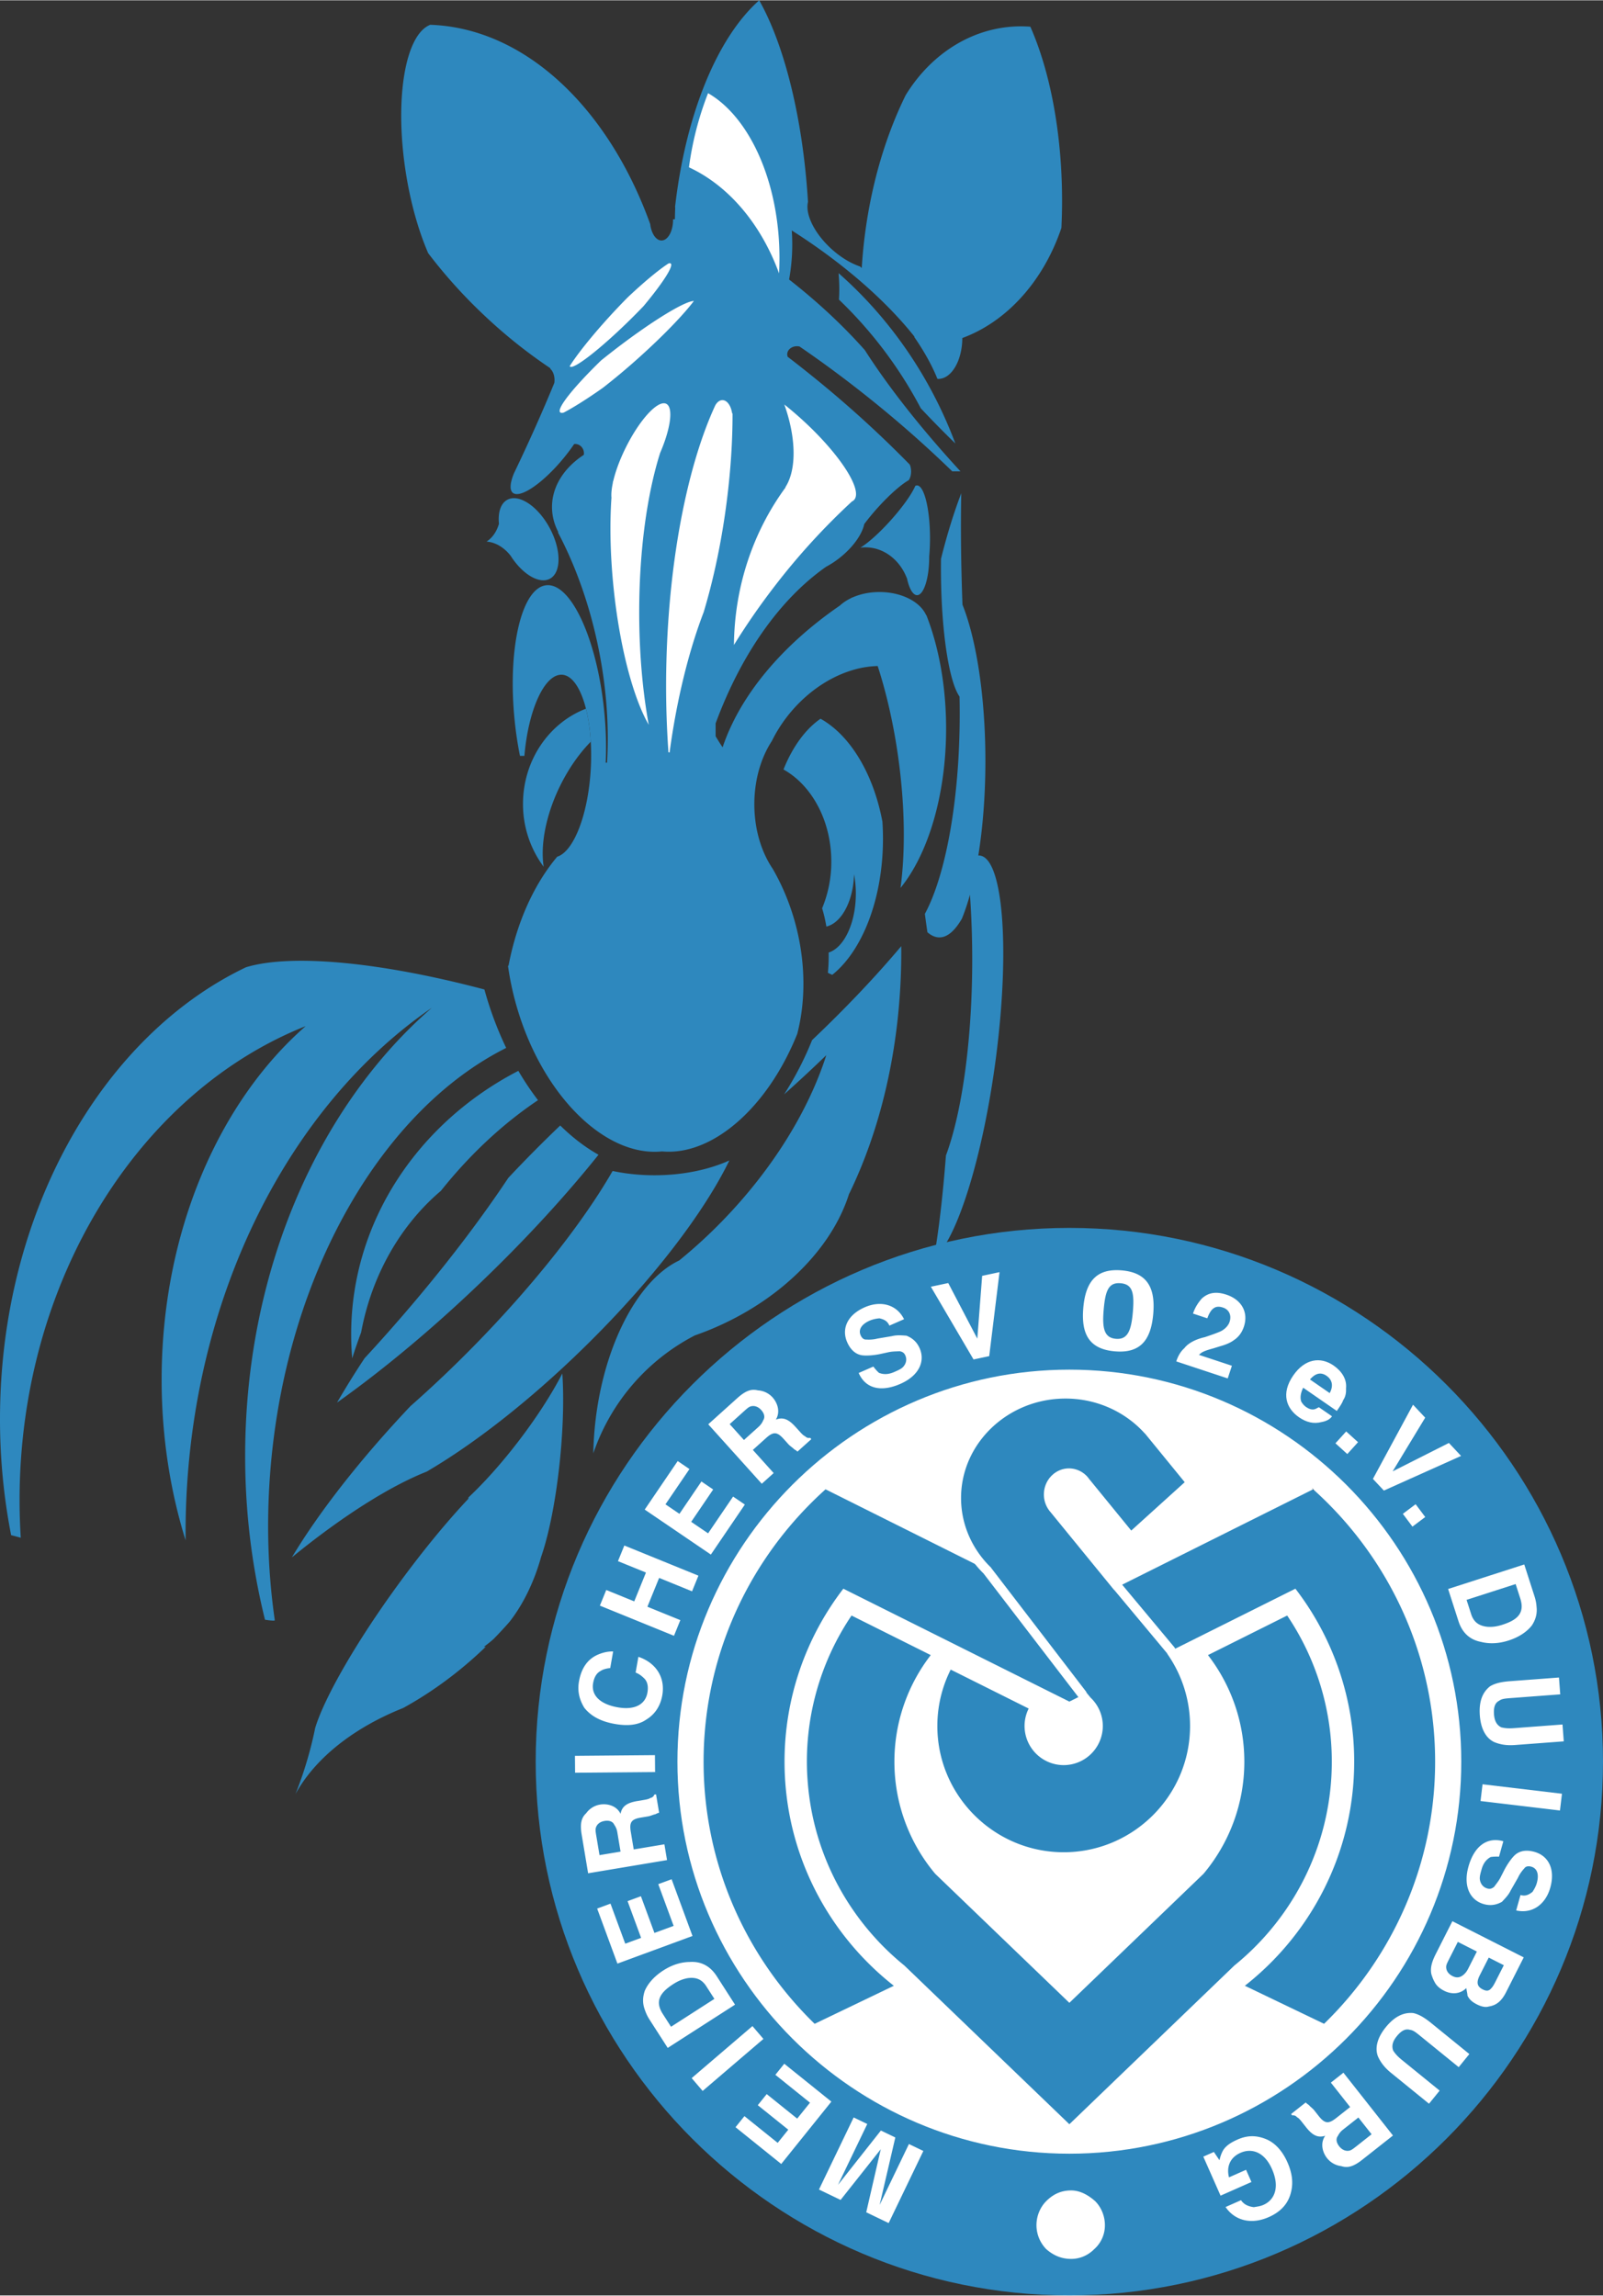<svg xmlns="http://www.w3.org/2000/svg" width="1746" height="2500" viewBox="0 0 148.401 212.428"><rect x="0" y="0" width="148.401" height="212.428" fill="#333333" stroke="none"/><path d="M98.997 126.304c20.226 0 36.721 16.496 36.721 36.722 0 20.225-16.495 36.721-36.721 36.721-20.225 0-36.721-16.496-36.721-36.721 0-20.226 16.496-36.722 36.721-36.722z" fill="#fff"/><path d="M51.585 79.264c-2.143 2.55-3.746 6.064-4.508 10.093h-.049c.163 1.181.412 2.385.754 3.596 2.353 8.343 8.237 14.136 13.51 13.587 4.659.434 9.78-4.061 12.513-10.874 1.005-3.863.715-8.563-1.093-12.9a20.51 20.51 0 0 0-1.179-2.385c-1.052-1.555-1.699-3.66-1.699-5.971 0-2.257.616-4.317 1.625-5.86 1.507-3.071 4.344-5.666 7.583-6.59a8.781 8.781 0 0 1 2.212-.344c.794 2.451 1.449 5.272 1.88 8.304.65 4.558.691 8.839.234 12.232 2.533-3.106 4.22-8.562 4.22-14.751 0-3.938-.682-7.578-1.832-10.505h-.022c-.552-1.229-2.278-2.129-4.313-2.129-.935 0-1.805.19-2.526.515v-.019l-.103.067c-.4.191-.75.424-1.037.689-5.403 3.714-9.26 8.352-10.858 13.121-.226-.333-.44-.675-.646-1.023v-1.194c2.356-6.38 5.938-11.487 10.224-14.493a8.436 8.436 0 0 0 1.294-.854c1.227-.98 2.044-2.161 2.242-3.101a21.29 21.29 0 0 1 1.251-1.516c1.099-1.218 2.18-2.16 2.865-2.543.132-.183.219-.476.219-.805 0-.245-.047-.468-.126-.643a103.507 103.507 0 0 0-8.954-8.129 112.891 112.891 0 0 0-2.343-1.845.635.635 0 0 1-.043-.23c0-.412.403-.749.897-.749.084 0 .166.01.243.028 2.276 1.555 4.6 3.283 6.921 5.161a106.186 106.186 0 0 1 7.215 6.392h.762c-3.665-3.975-6.693-7.84-8.853-11.218-1.958-2.21-4.324-4.438-7.013-6.536a18.174 18.174 0 0 0 .247-4.541c4.801 3.044 8.743 6.534 11.352 9.818l-.001.059c.081.117.162.235.242.355.833 1.246 1.482 2.471 1.891 3.504.028.002.057.003.086.003 1.217 0 2.211-1.697 2.219-3.782 4.157-1.529 7.533-5.318 9.174-10.196.039-.822.061-1.657.061-2.503 0-6.308-1.127-12.023-2.937-16.117a11.958 11.958 0 0 0-.87-.033c-4.411 0-8.319 2.524-10.67 6.368-1.786 3.624-3.119 7.979-3.752 12.736a45.837 45.837 0 0 0-.315 3.26l-.187-.16v.013c-.843-.289-1.769-.842-2.622-1.617-1.594-1.449-2.441-3.227-2.168-4.342C74.33 10.878 72.596 4.091 70.284 0c-3.871 3.436-6.812 10.531-7.793 19.158h.02c-.016.368-.026.737-.032 1.108h-.17v.058c0 1.049-.479 1.905-1.068 1.905-.318 0-.605-.25-.8-.646a2.658 2.658 0 0 1-.246-.87C56.338 9.997 48.638 2.575 39.84 2.265v-.003c-2.308.884-3.334 6.77-2.286 13.583.442 2.873 1.188 5.485 2.088 7.562a46.953 46.953 0 0 0 5.219 5.783 46.992 46.992 0 0 0 6.084 4.86v.057c.233.201.391.592.391 1.038 0 .093-.006.183-.019.269-1.1 2.673-2.354 5.49-3.741 8.376-.355.869-.417 1.531-.1 1.793.667.552 2.76-.867 4.66-3.16.376-.454.718-.909 1.018-1.352a.611.611 0 0 1 .096-.006c.445 0 .809.387.809.862a.95.95 0 0 1-.011.142c-1.804 1.18-2.945 2.908-2.945 4.829 0 .822.209 1.608.59 2.332h-.049c1.675 3.165 3.014 6.918 3.819 11.026.706 3.599.93 7.099.736 10.307h-.126c.07-1.481.03-3.1-.139-4.786-.665-6.639-3.07-11.867-5.354-11.638-2.285.229-3.605 5.83-2.94 12.468.116 1.158.285 2.274.497 3.324h.41c.365-4.281 1.867-7.591 3.479-7.509 1.709.087 2.909 3.954 2.671 8.607-.218 4.268-1.57 7.754-3.112 8.235z" fill="#2e88be"/><path d="M72.61 37.41c.551.437 1.113.914 1.674 1.426 3.325 3.036 5.438 6.218 4.875 7.278h.008l-.017.015a.545.545 0 0 1-.079.111.663.663 0 0 1-.202.146 62.563 62.563 0 0 0-7.124 7.801 64.81 64.81 0 0 0-3.799 5.479c.051-5.508 1.837-10.577 4.787-14.593h-.03c1.044-1.594 1.023-4.541-.093-7.663zM61.883 69.599a.837.837 0 0 1 .104.025c.661-4.931 1.797-9.454 3.161-13.005.919-3.059 1.669-6.581 2.143-10.326.361-2.85.53-5.57.526-8.056h-.038c-.098-.705-.464-1.232-.899-1.232-.26 0-.496.188-.665.49-2.506 5.414-4.264 14-4.518 23.638a86.431 86.431 0 0 0 .186 8.466zM61.116 41.884c-1.197 3.765-1.94 8.994-1.94 14.76 0 3.79.322 7.348.882 10.411-1.424-2.465-2.7-7.219-3.26-12.735-.309-3.033-.358-5.884-.191-8.285-.032-.356.011-.815.122-1.343l.02-.172h.018c.21-.913.612-2.012 1.176-3.144 1.296-2.6 2.976-4.41 3.738-4.03.675.337.409 2.288-.565 4.538zM56.489 29.198a60.496 60.496 0 0 1 1.644-1.725c1.532-1.444 2.906-2.576 3.763-3.122.088-.023.154-.022.195.008.302.217-.763 1.85-2.515 3.946-.4.418-.825.849-1.27 1.287-2.761 2.713-5.251 4.643-5.545 4.297a.092.092 0 0 1-.018-.032c.692-1.097 2.059-2.815 3.746-4.659zM64.237 27.828c-.948 1.261-2.845 3.234-5.155 5.302a61.2 61.2 0 0 1-3.27 2.736c-1.424 1.004-2.692 1.804-3.631 2.296-.16.038-.272.028-.329-.035-.323-.362 1.284-2.354 3.783-4.785.368-.297.75-.599 1.142-.903 3.454-2.673 6.594-4.598 7.46-4.611zM72.122 25.272c-1.657-4.548-4.664-8.114-8.34-9.815a29.47 29.47 0 0 1 1.768-6.863c3.842 2.21 6.611 8.227 6.611 15.271-.001.474-.015.943-.039 1.407z" fill="#fff"/><path d="M98.997 113.621c27.21 0 49.404 22.193 49.404 49.403s-22.193 49.403-49.404 49.403c-27.211 0-49.404-22.193-49.404-49.403s22.193-49.403 49.404-49.403z" fill="#2e88be"/><path d="M98.997 126.304c20.226 0 36.721 16.496 36.721 36.722 0 20.225-16.495 36.721-36.721 36.721-20.225 0-36.721-16.496-36.721-36.721 0-20.226 16.496-36.722 36.721-36.722z" fill="#fff" stroke="#2e88be" stroke-width=".875" stroke-miterlimit="1"/><path d="M119.163 149.499a24.14 24.14 0 0 1 4.131 13.526c0 .508-.016 1.012-.046 1.512h-.001c-.384 6.195-3.107 11.773-7.293 15.86a25.034 25.034 0 0 1-1.688 1.502l-8.159 7.847-7.108 6.836-1.327-1.277-4.515-4.341-9.427-9.065a24.684 24.684 0 0 1-1.881-1.693l-.002-.002c-.191-.19-.378-.384-.563-.581l-.012-.014c-3.747-4.002-6.161-9.266-6.521-15.07h-.002a24.137 24.137 0 0 1 4.084-15.039l7.333 3.662a16.11 16.11 0 0 0-3.365 9.864 16.12 16.12 0 0 0 3.78 10.379l2.537 2.439 9.881 9.502 9.88-9.502 2.54-2.442a16.12 16.12 0 0 0 3.778-10.377c0-3.708-1.257-7.129-3.366-9.864l7.332-3.662z" fill="#2e88be"/><path d="M102.177 121.183c.151-1.754.452-2.537 1.569-2.44 1.118.096 1.279.919 1.129 2.673-.145 1.664-.455 2.566-1.572 2.469-1.118-.096-1.27-1.038-1.126-2.702zm1.673-3.63c-2.39-.207-3.355 1.088-3.561 3.466-.208 2.409.524 3.819 2.914 4.026 2.389.207 3.352-1.059 3.561-3.466.205-2.379-.525-3.82-2.914-4.026zM108.894 125.977c.155-.469.388-.912.752-1.225.311-.417.96-.809 1.896-1.019.78-.262 1.274-.446 1.482-.55.416-.209.702-.548.805-.86.207-.625-.055-1.145-.602-1.326-.469-.155-.755-.076-1.014.184-.13.131-.312.417-.441.808l-1.328-.439c.207-.625.518-1.042.803-1.381.623-.574 1.352-.68 2.289-.369 1.406.465 2.06 1.634 1.62 2.962-.181.547-.492.964-.934 1.251-.233.183-.649.392-1.221.549l-.676.209c-.858.236-1.067.341-1.326.602l3.047 1.008-.387 1.172-4.765-1.576zM79.494 127.049l1.357-.593c.207.269.381.462.522.58.434.17.876.156 1.404-.074.377-.165.604-.264.797-.438.311-.315.405-.716.241-1.093-.099-.226-.24-.344-.532-.396-.259.023-.627.004-1.037.094l-.82.178c-.745.146-1.372.15-1.663.098-.584-.104-1.042-.533-1.337-1.211-.527-1.207-.017-2.507 1.642-3.231 1.432-.626 2.926-.29 3.627 1.109l-1.357.593c-.198-.453-.523-.58-.923-.674-.259.023-.594.08-.896.211-.754.33-1.075.829-.844 1.357.099.226.273.419.532.396.184.009.551.028 1.037-.093l1.338-.225c.485-.123.961-.061 1.329-.042.542.212.965.566 1.229 1.169.527 1.207-.058 2.539-1.793 3.296-1.809.791-3.227.422-3.853-1.011zM90.477 123.873l.448-5.815 1.609-.342-.956 7.774-1.45.308-3.952-6.732 1.61-.341 2.691 5.148zM140.742 147.918l-.429-1.332-4.543 1.463.429 1.332c.228.705.692 1.074 1.498 1.16.442.031.858-.017 1.407-.194 1.409-.453 2.066-1.097 1.638-2.429zm1.328-.169c.151.471.173.809.196 1.148.021.598-.167 1.091-.458 1.53-.554.697-1.365 1.131-2.147 1.383-.94.303-1.799.32-2.552.13-1.013-.192-1.735-.824-2.088-1.921l-.958-2.976 7.049-2.271.958 2.977zM139.812 155.575l4.513-.339.117 1.559-4.513.339c-.574.043-.902.067-1.136.25-.398.195-.531.618-.482 1.274.044.575.238.972.667 1.188.252.063.586.121 1.161.078l4.513-.339.117 1.56-4.513.339c-.82.062-1.407-.06-1.918-.268-.769-.355-1.247-1.227-1.339-2.458-.099-1.313.25-2.165.951-2.712.473-.283 1.042-.409 1.862-.471zM144.417 167.545l-7.354-.876.186-1.552 7.353.876-.185 1.552zM139.175 170.39l-.401 1.426c-.34-.01-.6.003-.78.038-.406.227-.676.579-.832 1.133-.112.396-.179.634-.167.894.047.44.297.767.693.879.237.067.418.032.644-.161.146-.215.393-.488.584-.861l.381-.748c.359-.668.753-1.156.979-1.349.45-.387 1.071-.468 1.784-.267 1.267.357 1.951 1.575 1.459 3.317-.423 1.505-1.629 2.448-3.157 2.103l.401-1.425c.475.134.78-.037 1.106-.287.146-.215.315-.509.404-.826.223-.792.04-1.357-.515-1.513-.237-.067-.498-.055-.644.161-.124.136-.372.408-.584.861l-.674 1.178c-.213.453-.562.782-.81 1.054-.507.285-1.05.388-1.683.21-1.268-.357-1.928-1.654-1.416-3.476.539-1.9 1.723-2.764 3.228-2.341zM138.474 183.332l.745-1.467-1.395-.707-.819 1.615c-.298.586-.337 1.028.251 1.326.293.149.551.187.773-.069.185-.184.297-.405.445-.698zm-2.569-1.118l.819-1.615-1.762-.893-.818 1.614c-.149.294-.261.514-.262.698-.002.368.217.664.584.85.367.186.662.151.958-.068.147-.11.332-.292.481-.586zm3.521 2.154c-.41.807-.889 1.209-1.589 1.316-.332.108-.736-.004-1.103-.19-.44-.223-.697-.446-.879-.814.001-.184-.071-.405-.106-.7-.556.549-1.328.619-2.062.247-.367-.186-.697-.445-.879-.814-.146-.259-.218-.48-.291-.701-.144-.627.081-1.251.415-1.911l1.525-3.01 6.606 3.348-1.637 3.229zM132.516 187.234l3.512 2.853-.985 1.213-3.513-2.854c-.447-.363-.702-.571-.998-.599-.423-.132-.811.084-1.226.595-.363.447-.495.87-.331 1.321.14.22.344.491.791.854l3.513 2.854-.986 1.213-3.513-2.854c-.638-.519-.981-1.009-1.209-1.512-.315-.786-.064-1.748.714-2.707.83-1.021 1.668-1.401 2.554-1.317.539.122 1.038.421 1.677.94zM125.557 198.633l1.421-1.122-1.223-1.55-1.421 1.121a1.648 1.648 0 0 0-.479.588c-.208.268-.133.628.123.952.254.323.587.479.948.404.178-.036.372-.19.631-.393zm.557 1.237c-.839.663-1.38.775-1.945.59a1.983 1.983 0 0 1-1.318-.741c-.408-.517-.659-1.367-.166-2.07-.67.214-1.169-.021-1.781-.796l-.305-.387c-.204-.259-.356-.452-.523-.531a.455.455 0 0 0-.449-.17l-.102-.129 1.357-1.07c.102.129.269.207.319.271.102.129.319.272.472.466l.408.518c.561.71.907.751 1.618.19l1.292-1.019-1.784-2.261 1.163-.917 4.586 5.814-2.842 2.242zM113.461 204.245l1.43-.632c.275.418.709.586 1.186.646.334-.057.593-.082.894-.215 1.054-.466 1.516-1.66.784-3.315-.732-1.656-1.935-1.934-2.913-1.501-.979.433-1.314 1.301-1.065 2.271l1.58-.699.499 1.129-2.86 1.265-1.597-3.612.979-.433.516.762c.093-.401.219-.727.378-.978.276-.392.694-.667 1.296-.933.903-.399 1.713-.397 2.582-.062.868.335 1.568 1.106 2.034 2.16.5 1.128.564 2.089.261 3.033-.302.943-.997 1.61-1.976 2.043-1.73.763-3.216.25-4.008-.929zM95.953 205.921c0-.823.33-1.646.905-2.222.659-.659 1.399-.988 2.304-.988.823 0 1.563.412 2.222.988.576.576.905 1.398.905 2.222a2.94 2.94 0 0 1-.987 2.222c-.576.576-1.317.905-2.14.905-.905 0-1.646-.329-2.304-.905a3.181 3.181 0 0 1-.905-2.222zM81.539 198.895l-3.719 4.694-2.001-.963 3.21-6.673 1.261.606-2.176 4.523-.535 1.113 3.972-5.03 1.335.643-1.451 6.242.535-1.112 2.176-4.523 1.335.642-3.211 6.674-2.076-.999 1.345-5.837zM68.093 196.857l.825-1.025 3.078 2.475.98-1.219-2.822-2.269.825-1.026 2.822 2.269 1.186-1.474-3.206-2.579.825-1.026 4.36 3.507-4.641 5.771-4.232-3.404zM64.033 192.313l5.627-4.814 1.017 1.188-5.628 4.814-1.016-1.188zM61.366 186.384l.756 1.177 4.015-2.58-.756-1.177c-.4-.623-.944-.86-1.745-.737-.435.084-.826.237-1.311.548-1.245.801-1.716 1.592-.959 2.769zm-1.241.504c-.267-.416-.375-.737-.484-1.058-.173-.574-.118-1.097.05-1.597.356-.815 1.029-1.443 1.722-1.888.831-.534 1.656-.771 2.432-.781 1.029-.073 1.889.352 2.512 1.321l1.69 2.631-6.231 4.002-1.691-2.63zM55.283 176.621l1.235-.455 1.365 3.706 1.467-.54-1.251-3.398 1.235-.455 1.251 3.397 1.777-.653-1.422-3.861 1.236-.455 1.933 5.251-6.95 2.558-1.876-5.095zM55.203 169.891l.298 1.785 1.948-.325-.299-1.786a1.623 1.623 0 0 0-.285-.703c-.135-.312-.487-.419-.893-.351-.406.067-.704.284-.811.636-.053.175-.012.419.042.744zm-1.353-.108c-.176-1.055-.014-1.583.418-1.988a1.988 1.988 0 0 1 1.285-.799c.65-.109 1.516.081 1.895.852.135-.69.581-1.015 1.555-1.178l.487-.081c.325-.055.568-.095.717-.204a.454.454 0 0 0 .366-.311l.162-.027.285 1.705c-.163.027-.311.135-.392.149-.163.027-.392.149-.636.189l-.649.108c-.893.149-1.095.434-.946 1.326l.271 1.624 2.84-.474.244 1.46-7.305 1.221-.597-3.572zM53.227 162.485l7.405-.064.014 1.564-7.406.063-.013-1.563zM56.917 159.533c-1.297-.228-2.212-.724-2.827-1.501-.453-.748-.649-1.535-.491-2.426.214-1.215.776-2.035 1.687-2.459.543-.238.977-.329 1.477-.324l-.271 1.54c-.338.024-.69.128-.881.262-.367.186-.601.562-.701 1.129-.2 1.135.658 1.955 2.279 2.241 1.621.285 2.56-.301 2.746-1.354.1-.567.009-1.001-.272-1.301-.215-.205-.429-.41-.82-.562l.257-1.458c1.578.529 2.513 1.863 2.212 3.565-.186 1.053-.734 1.792-1.482 2.245-.764.532-1.779.604-2.913.403zM62.984 149.925l-.589 1.449-6.86-2.792.59-1.448 2.591 1.054 1.085-2.667-2.591-1.055.589-1.448 6.859 2.792-.589 1.448-3.048-1.241-1.086 2.668 3.049 1.24zM62.739 135.202l1.089.74-2.221 3.266 1.293.879 2.035-2.994 1.089.74-2.035 2.995 1.564 1.064 2.314-3.403 1.089.74-3.146 4.628-6.124-4.164 3.053-4.491zM68.896 130.573l-1.345 1.211 1.321 1.468 1.345-1.211c.245-.22.373-.446.441-.618.189-.281.092-.636-.184-.942-.275-.306-.618-.44-.973-.342-.177.049-.361.214-.605.434zm-.637-1.198c.795-.716 1.327-.863 1.902-.716.465.024.978.226 1.364.654.44.489.746 1.321.3 2.055.655-.256 1.168-.055 1.829.679l.331.367c.22.245.385.428.556.495a.456.456 0 0 0 .459.141l.11.123-1.284 1.156c-.11-.123-.281-.19-.336-.25-.11-.123-.336-.251-.502-.435l-.44-.489c-.606-.672-.955-.691-1.627-.085l-1.224 1.101 1.927 2.141-1.101.991-4.956-5.504 2.692-2.424z" fill="#fff"/><path d="M76.427 137.817L97.08 148.13l1.86.928h.113l15.14-7.561 7.357-3.673.017-.009c.641.575 1.26 1.173 1.855 1.795l.013.013c.306.319.606.645.899.976l.001.001c5.3 5.98 8.525 13.837 8.525 22.425 0 9.498-3.946 18.103-10.281 24.262l-7.333-3.521c6.155-4.834 10.121-12.338 10.121-20.74a26.217 26.217 0 0 0-5.443-16.011l-20.926 10.45-20.924-10.45a26.213 26.213 0 0 0-5.444 16.011c0 8.402 3.965 15.907 10.119 20.742l-7.331 3.52c-6.335-6.16-10.282-14.764-10.282-24.262 0-9.215 3.714-17.591 9.722-23.708a33.898 33.898 0 0 1 1.569-1.501z" fill="#2e88be"/><path fill="#fff" d="M90.61 153.276zM99.351 148.911l-.297.148.297-.148z"/><path stroke="#000" stroke-width=".247" stroke-miterlimit="1" d="M121.55 137.825l.016-.009-.016.009z"/><path d="M122.807 127.309c-.542-.375-1.046-.223-1.535.34l1.828 1.262c.354-.656.249-1.229-.293-1.602zm.654-.949c.745.514 1.235 1.252 1.153 2.096.016.411-.035.775-.269 1.113-.073.25-.306.588-.587.995l-3.115-2.151c-.213.453-.311.886-.181 1.275.089.162.245.369.448.51.271.187.521.26.75.218.114-.021.275-.11.437-.198l1.218.841c-.187.271-.509.448-.967.532-.734.194-1.416.022-2.093-.445-1.151-.795-1.699-2.173-.53-3.866 1.076-1.556 2.518-1.761 3.736-.92zM123.631 133.557l.995-1.097 1.097.995-.994 1.097-1.098-.995zM128.928 136.154l5.207-2.628 1.126 1.201-7.146 3.206-1.014-1.08 3.713-6.867 1.126 1.2-3.012 4.968zM129.871 140.085l1.183-.889.89 1.184-1.184.89-.889-1.185z" fill="#fff"/><path fill="none" stroke="#000" stroke-width=".247" stroke-miterlimit="1" d="M99.351 148.911l-.298.148.298-.148M90.61 153.276"/><path d="M27.354 166.024c1.825-3.329 5.385-6.138 9.972-7.968 2.649-1.456 5.243-3.353 7.642-5.666h-.176c.31-.218.612-.459.904-.721a37.106 37.106 0 0 0 1.487-1.604c1.256-1.617 2.263-3.669 2.914-6.001.732-2.094 1.396-5.416 1.763-9.174.288-2.962.342-5.694.198-7.793-.968 1.88-2.393 4.104-4.126 6.356-1.558 2.025-3.142 3.781-4.561 5.113-.004.043-.008.087-.014.13-1.945 2.062-4.172 4.754-6.402 7.803-3.994 5.461-6.927 10.608-7.775 13.402a34.692 34.692 0 0 1-.558 2.338 35.464 35.464 0 0 1-1.268 3.785zM46.862 96.964c-11.364 5.683-20.307 20.719-21.818 38.927-.403 4.86-.247 9.585.395 14.042a.579.579 0 0 0-.044.039c-.249 0-.54-.031-.864-.087a62.923 62.923 0 0 1-1.833-14.687c-.128-17.397 6.752-32.818 17.286-41.953-13.105 8.977-22.284 26.554-22.783 46.9-.02.803-.025 1.602-.018 2.397-1.428-4.59-2.219-9.612-2.219-14.873 0-13.656 5.313-25.714 13.333-32.723-15.354 6.092-26.484 23.474-26.484 43.874 0 1.17.038 2.329.109 3.478a42.092 42.092 0 0 0-.893-.238A56.128 56.128 0 0 1 0 131.312c0-19.123 9.503-35.498 22.783-41.819 4.164-1.258 12.383-.501 22.063 2.061l.064.232a32.22 32.22 0 0 0 1.952 5.178zM79.655 50.658a3.69 3.69 0 0 1 .46-.028c1.711 0 3.187 1.171 3.833 2.84h.011c.201.955.547 1.587.94 1.587.619 0 1.124-1.576 1.124-3.509l-.001-.069c.049-.529.076-1.1.076-1.696 0-2.689-.54-4.882-1.204-4.882a.328.328 0 0 0-.161.044c-.314.744-1.176 1.969-2.309 3.225-1.049 1.163-2.08 2.074-2.769 2.488zM77.048 90.197a5.855 5.855 0 0 1-.403-.187c.048-.514.073-1.045.073-1.591 0-.096 0-.191-.002-.286 1.426-.454 2.515-2.727 2.515-5.449 0-.629-.059-1.235-.166-1.798-.065 2.486-1.162 4.52-2.562 4.844-.1-.604-.233-1.171-.394-1.69a11.17 11.17 0 0 0 .851-4.325c0-3.796-1.824-7.074-4.426-8.523.829-2.075 2.021-3.724 3.428-4.698 2.745 1.53 4.895 5.086 5.729 9.524a24.2 24.2 0 0 1 .052 1.581c.001 5.573-1.927 10.396-4.695 12.598z" fill="#2e88be"/><path d="M49.806 101.799c-3.224 2.162-6.285 4.998-8.991 8.394-3.707 3.142-6.396 7.769-7.383 13.1a48.26 48.26 0 0 0-.826 2.398 25.871 25.871 0 0 1-.096-2.219c0-10.474 6.262-19.628 15.477-24.387a26.714 26.714 0 0 0 1.819 2.714zM55.408 106.849c-2.972 3.713-6.614 7.702-10.736 11.664-4.626 4.448-9.261 8.29-13.469 11.275a83.472 83.472 0 0 1 2.547-4.102c.311-.337.622-.675.933-1.018 4.936-5.438 9.163-10.846 12.375-15.675a122.928 122.928 0 0 1 4.807-4.851c1.129 1.112 2.322 2.025 3.543 2.707zM67.229 122.37l-.087.042c-.006.003-.013.007-.02.009l-.03.015a2.337 2.337 0 0 0-.072.034l-.003.001-.099.047-.06.028-.037.017a25.262 25.262 0 0 1-.508.229l-.036.016-.296.128-.089.038-.095.039-.205.084-.003.001c-.423.171-.848.33-1.272.478v.001a19.303 19.303 0 0 0-9.39 10.908c.011-.579.038-1.166.083-1.76.584-7.708 3.908-14.22 7.867-16.088a46.588 46.588 0 0 0 3.961-3.624c4.732-4.855 8.035-10.31 9.659-15.378a134.788 134.788 0 0 1-3.907 3.628 29.677 29.677 0 0 0 2.592-5.026c3.119-2.961 5.891-5.885 8.252-8.691.002.175.004.35.004.525 0 8.405-1.799 16.168-4.818 22.38h-.01l-.052.161-.035.107-.051.15-.032.088-.056.156-.035.091-.05.134-.037.093-.038.094-.049.12-.073.174-.017.039-.081.184-.033.072-.057.125-.038.081-.07.146-.058.118-.044.09a8.267 8.267 0 0 1-.116.226 17.124 17.124 0 0 1-.26.477l-.062.107-.052.09-.113.191c-.004.007-.008.014-.014.021-.087.145-.176.289-.269.433l-.012.019-.106.162-.055.083-.093.138-.056.082c-.073.105-.146.209-.222.314l-.025.035-.14.191-.101.135a1.599 1.599 0 0 0-.05.065l-.073.094-.105.136-.111.14-.062.077-.061.074c-.098.12-.198.24-.3.359l-.081.093c-.101.117-.205.233-.31.349l-.016.018c-.119.131-.24.26-.363.389l-.066.069a13.36 13.36 0 0 1-.118.122l-.076.076-.155.155-.045.045-.076.074-.001.002c-1.84 1.799-4.107 3.4-6.71 4.655zM78.349 111.205l-.05.134.05-.134z" fill="#2e88be"/><path d="M67.521 107.38c-2.329 4.799-7.15 11.146-13.469 17.326-5.062 4.951-10.209 8.938-14.55 11.472-3.426 1.357-7.828 4.137-12.481 7.936a56.8 56.8 0 0 1 2.03-3.13l.023-.033c2.333-3.358 5.374-7.082 8.926-10.835a110.898 110.898 0 0 0 5.869-5.565c5.662-5.769 10.184-11.573 12.845-16.198 1.211.256 2.519.396 3.883.396 2.611-.001 5.017-.513 6.924-1.369zM54.692 68.62c-.788.8-1.549 1.793-2.226 2.947-1.75 2.982-2.498 6.283-2.134 8.629a9.697 9.697 0 0 1-1.914-5.821c0-4.051 2.438-7.516 5.828-8.809.226.889.38 1.925.446 3.054zM77.633 25.254c4.749 4.179 8.5 9.59 10.81 15.764a99.225 99.225 0 0 1-3.199-3.258 39.21 39.21 0 0 0-7.575-10.057c.019-.326.031-.653.031-.982a17.423 17.423 0 0 0-.067-1.467zM89.104 55.938c1.281 3.21 2.121 8.5 2.121 14.463 0 3.179-.239 6.167-.656 8.75h.037c2.233 0 2.943 8.451 1.582 18.814-1.206 9.177-3.643 16.854-5.736 18.49.44-2.451.822-5.705 1.121-9.538 1.466-3.937 2.433-10.604 2.433-18.141a83.94 83.94 0 0 0-.211-5.996 19.856 19.856 0 0 1-.742 2.213c-.646 1.122-1.351 1.74-2.087 1.74-.379 0-.75-.165-1.108-.477a82.533 82.533 0 0 1-.236-1.701c1.917-3.54 3.226-10.524 3.226-18.533 0-.531-.006-1.059-.018-1.581-.989-1.398-1.72-6.179-1.72-11.837 0-.307.002-.611.006-.913.553-2.221 1.182-4.255 1.875-6.068-.046 2.271-.041 4.843.027 7.563.022.939.051 1.857.086 2.752zM46.964 46.23c1.071-.579 2.832.589 3.919 2.6 1.087 2.011 1.1 4.125.029 4.703-.986.533-2.556-.414-3.647-2.135-.592-.748-1.366-1.229-2.218-1.303.528-.333.942-.925 1.144-1.648-.102-1.039.156-1.883.773-2.217z" fill="#2e88be"/><path fill="none" stroke="#000" stroke-width=".247" stroke-miterlimit="1" d="M99.351 148.911l-.298.148.298-.148M99.351 148.911l-.298.148.298-.148"/><path d="M98.639 128.979c3.062 0 5.812 1.311 7.668 3.376l.008-.007 3.964 4.855-5.599 5.065-3.964-4.856-.185-.226-.007.006a1.857 1.857 0 0 0-1.519-.873c-1.037-.024-1.903.843-1.927 1.929a2.018 2.018 0 0 0 .505 1.389l5.887 7.21.018.002 4.93 5.908-.004.026a12.042 12.042 0 0 1 2.195 6.941c0 6.677-5.451 12.122-12.135 12.122s-12.135-5.445-12.135-12.122c0-2.1.54-4.078 1.487-5.803l8.021 4.006a3.162 3.162 0 0 0-.559 1.797 3.19 3.19 0 0 0 3.185 3.183 3.19 3.19 0 0 0 3.185-3.183c0-.921-.396-1.753-1.025-2.335l-.431-.529.028-.013-8.89-11.584-.028-.014c-1.72-1.73-2.778-4.064-2.778-6.629.001-5.309 4.539-9.641 10.105-9.641z" fill="#2e88be" stroke="#fff" stroke-width=".875" stroke-miterlimit="1"/></svg>